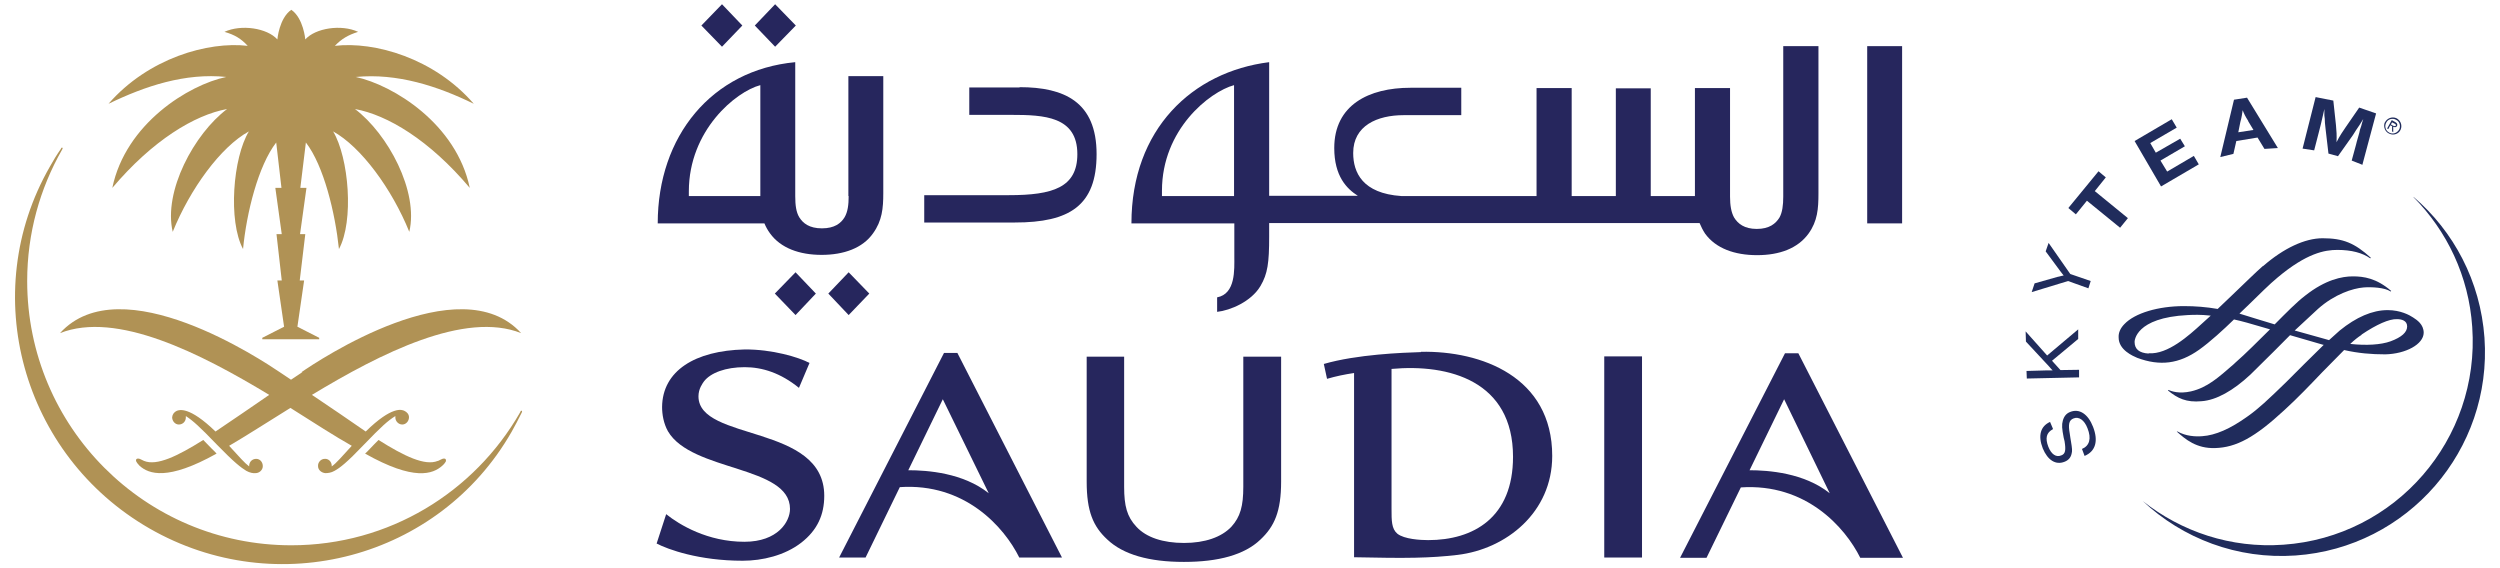 <?xml version="1.0" encoding="UTF-8"?>
<svg xmlns="http://www.w3.org/2000/svg" xmlns:xlink="http://www.w3.org/1999/xlink" width="132px" height="30px" viewBox="0 0 134 30" version="1.1">
<g id="surface1">
<path style=" stroke:none;fill-rule:nonzero;fill:rgb(12.549%,17.255%,36.078%);fill-opacity:1;" d="M 129.367 10.344 C 131.156 12.152 132.328 14.57 132.512 17.301 C 132.934 23.324 128.402 28.551 122.391 28.969 C 119.57 29.172 116.922 28.27 114.852 26.629 C 116.984 28.629 119.914 29.766 123.043 29.547 C 129.055 29.125 133.59 23.898 133.168 17.879 C 132.949 14.836 131.516 12.168 129.367 10.328 "/>
<path style=" stroke:none;fill-rule:nonzero;fill:rgb(12.549%,17.255%,36.078%);fill-opacity:1;" d="M 110.035 22.777 C 109.68 22.965 109.617 23.262 109.789 23.715 C 109.945 24.117 110.207 24.305 110.488 24.18 C 110.707 24.102 110.738 23.898 110.66 23.418 L 110.613 23.23 C 110.52 22.746 110.504 22.543 110.566 22.324 C 110.629 22.09 110.754 21.934 110.957 21.855 C 111.453 21.652 111.922 21.965 112.188 22.652 C 112.48 23.402 112.328 23.961 111.734 24.211 L 111.594 23.836 C 112 23.668 112.109 23.277 111.891 22.73 C 111.719 22.277 111.422 22.09 111.145 22.199 C 110.895 22.293 110.848 22.512 110.941 23.027 L 110.973 23.246 L 111.004 23.434 C 111.066 23.805 111.082 23.945 111.035 24.102 C 110.988 24.305 110.863 24.445 110.66 24.523 C 110.191 24.711 109.758 24.445 109.492 23.805 C 109.227 23.121 109.367 22.621 109.883 22.387 L 110.035 22.746 Z M 110.035 22.777 "/>
<path style=" stroke:none;fill-rule:nonzero;fill:rgb(12.549%,17.255%,36.078%);fill-opacity:1;" d="M 109.727 18.828 L 111.391 17.426 L 111.391 17.941 L 109.988 19.109 L 110.441 19.609 L 111.438 19.594 L 111.438 20 L 108.637 20.062 L 108.621 19.656 L 109.727 19.625 L 110.02 19.625 L 109.93 19.531 L 109.836 19.422 L 108.59 18.082 L 108.574 17.535 Z M 109.727 18.828 "/>
<path style=" stroke:none;fill-rule:nonzero;fill:rgb(12.549%,17.255%,36.078%);fill-opacity:1;" d="M 110.973 14.461 L 112.062 14.836 L 111.938 15.227 L 110.848 14.836 L 108.898 15.43 L 109.055 14.961 L 110.27 14.617 L 110.41 14.586 C 110.41 14.586 110.504 14.555 110.613 14.539 C 110.52 14.43 110.504 14.398 110.395 14.258 L 109.648 13.246 L 109.805 12.793 L 110.957 14.445 Z M 110.973 14.461 "/>
<path style=" stroke:none;fill-rule:nonzero;fill:rgb(12.549%,17.255%,36.078%);fill-opacity:1;" d="M 112.871 9.281 L 112.281 10.016 L 114.055 11.465 L 113.637 11.98 L 111.859 10.531 L 111.266 11.262 L 110.863 10.922 L 112.48 8.953 Z M 112.871 9.281 "/>
<path style=" stroke:none;fill-rule:nonzero;fill:rgb(12.549%,17.255%,36.078%);fill-opacity:1;" d="M 116.672 6.613 L 115.254 7.441 L 115.551 7.957 L 116.859 7.207 L 117.109 7.613 L 115.801 8.379 L 116.16 8.969 L 117.59 8.129 L 117.855 8.582 L 115.832 9.766 L 114.414 7.332 L 116.406 6.164 Z M 116.672 6.613 "/>
<path style=" stroke:none;fill-rule:nonzero;fill:rgb(12.549%,17.255%,36.078%);fill-opacity:1;" d="M 120.504 6.254 C 120.348 6.008 120.285 5.883 120.207 5.68 C 120.176 5.883 120.16 6.039 120.082 6.316 L 119.973 6.863 L 120.785 6.738 L 120.504 6.27 Z M 122.109 7.707 L 121.375 7.754 L 121.004 7.145 L 119.867 7.332 L 119.711 8.02 L 119.008 8.191 L 119.742 5.117 L 120.441 5.008 L 122.094 7.707 Z M 122.109 7.707 "/>
<path style=" stroke:none;fill-rule:nonzero;fill:rgb(12.549%,17.255%,36.078%);fill-opacity:1;" d="M 126.641 8.613 L 126.051 8.379 L 126.281 7.535 C 126.297 7.441 126.344 7.301 126.391 7.129 C 126.438 6.957 126.484 6.816 126.5 6.707 C 126.547 6.598 126.578 6.473 126.609 6.348 L 126.672 6.148 C 126.5 6.426 126.438 6.535 126.281 6.754 C 126.219 6.863 126.16 6.941 126.113 7.02 L 125.316 8.145 L 124.805 8.004 L 124.648 6.66 C 124.648 6.66 124.633 6.488 124.617 6.363 C 124.617 6.195 124.602 6.055 124.586 5.961 C 124.586 5.883 124.586 5.773 124.586 5.617 L 124.508 5.961 C 124.43 6.332 124.383 6.488 124.273 6.926 L 124.039 7.832 L 123.418 7.738 L 124.117 4.977 L 125.066 5.164 L 125.207 6.473 C 125.238 6.785 125.254 7.035 125.238 7.395 C 125.348 7.191 125.379 7.113 125.504 6.926 C 125.582 6.801 125.66 6.691 125.723 6.598 L 126.453 5.539 L 127.359 5.852 L 126.625 8.598 Z M 126.641 8.613 "/>
<path style=" stroke:none;fill-rule:nonzero;fill:rgb(12.549%,17.255%,36.078%);fill-opacity:1;" d="M 126.578 17.707 C 127.391 17.16 128.059 16.863 128.48 16.879 C 128.727 16.879 129.023 16.957 129.023 17.27 C 129.023 17.582 128.727 17.848 128.137 18.066 C 127.621 18.254 126.828 18.301 125.973 18.207 C 126.203 17.988 126.406 17.832 126.578 17.723 M 115.16 18.723 C 114.664 18.691 114.414 18.488 114.414 18.098 C 114.414 18.051 114.445 16.801 117.266 16.66 C 117.59 16.645 117.949 16.629 118.496 16.691 L 118.184 16.973 L 118.012 17.129 C 117.328 17.754 116.191 18.781 115.176 18.707 M 121.281 14.039 C 120.941 14.336 120.27 14.992 119.617 15.617 L 118.867 16.332 C 118.262 16.227 117.668 16.18 117.062 16.18 C 115.691 16.18 114.43 16.551 113.867 17.145 C 113.652 17.363 113.543 17.613 113.559 17.863 C 113.559 18.535 114.336 18.859 114.555 18.953 C 115.77 19.406 116.797 19.281 117.871 18.52 C 118.465 18.098 119.18 17.441 119.742 16.895 C 120.176 16.988 120.66 17.129 121.188 17.285 L 121.672 17.426 C 121.035 18.051 120.395 18.707 119.789 19.234 L 119.742 19.281 C 118.898 20.016 118.309 20.547 117.438 20.75 C 116.812 20.891 116.391 20.75 116.234 20.672 L 116.203 20.703 C 116.719 21.125 117.188 21.355 118.012 21.277 C 118.789 21.219 119.695 20.719 120.629 19.844 L 121.875 18.613 L 122.746 17.738 L 124.523 18.254 L 124.555 18.254 L 123.465 19.328 L 122.527 20.266 C 121.562 21.203 121.051 21.684 120.473 22.09 C 119.539 22.762 118.742 23.105 118.043 23.152 C 117.684 23.184 117.156 23.152 116.719 22.902 L 116.672 22.902 C 117.141 23.324 117.73 23.82 118.727 23.789 C 119.867 23.758 120.863 23.215 122.434 21.762 C 123.152 21.109 123.852 20.375 124.477 19.719 L 125.645 18.535 C 126.406 18.707 127.094 18.766 127.855 18.766 C 128.961 18.738 129.898 18.223 129.91 17.613 C 129.91 17.16 129.555 16.926 129.336 16.785 C 129.148 16.66 128.664 16.395 127.98 16.395 C 127.156 16.395 126.297 16.77 125.41 17.488 L 124.836 18.004 L 124.617 17.941 L 122.996 17.488 C 123.48 17.035 123.883 16.66 124.242 16.332 C 125.129 15.539 126.113 15.227 126.688 15.18 C 127.109 15.148 127.824 15.18 128.137 15.398 L 128.168 15.367 C 127.375 14.68 126.688 14.586 126.113 14.586 C 125.535 14.586 124.648 14.758 123.559 15.617 C 123.105 15.961 122.527 16.551 121.922 17.16 L 121.098 16.91 L 120.895 16.848 L 120.035 16.582 L 120.52 16.117 C 121.098 15.555 121.641 15.008 122.078 14.648 C 123.637 13.34 124.602 13.168 125.285 13.168 C 126.035 13.168 126.625 13.324 127.047 13.621 L 127.078 13.59 C 126.203 12.793 125.582 12.543 124.492 12.543 C 123.543 12.543 122.406 13.074 121.297 14.039 "/>
<path style=" stroke:none;fill-rule:nonzero;fill:rgb(12.549%,17.255%,36.078%);fill-opacity:1;" d="M 128.23 6.488 C 128.23 6.488 128.371 6.582 128.418 6.504 C 128.434 6.457 128.387 6.41 128.34 6.395 L 128.215 6.332 L 128.152 6.441 Z M 128.293 6.863 L 128.215 6.816 L 128.215 6.535 L 128.121 6.488 L 128.012 6.691 L 127.949 6.66 L 128.199 6.211 L 128.387 6.316 C 128.465 6.363 128.527 6.426 128.48 6.52 C 128.434 6.613 128.355 6.598 128.277 6.566 L 128.277 6.848 Z M 128.59 6.723 C 128.695 6.535 128.621 6.285 128.434 6.195 C 128.246 6.086 127.996 6.148 127.902 6.348 C 127.793 6.535 127.871 6.785 128.059 6.879 C 128.246 6.988 128.48 6.91 128.59 6.723 M 127.824 6.348 C 127.934 6.117 128.199 6.008 128.434 6.102 C 128.664 6.211 128.773 6.473 128.68 6.707 C 128.59 6.941 128.309 7.051 128.074 6.941 C 127.84 6.848 127.73 6.566 127.824 6.332 "/>
<path style=" stroke:none;fill-rule:nonzero;fill:rgb(14.902%,14.902%,36.471%);fill-opacity:1;" d="M 44.398 15.508 L 45.488 16.66 L 46.594 15.508 L 45.488 14.367 Z M 44.398 15.508 "/>
<path style=" stroke:none;fill-rule:nonzero;fill:rgb(14.902%,14.902%,36.471%);fill-opacity:1;" d="M 39.789 1.141 L 38.699 0 L 37.594 1.141 L 38.699 2.277 Z M 39.789 1.141 "/>
<path style=" stroke:none;fill-rule:nonzero;fill:rgb(14.902%,14.902%,36.471%);fill-opacity:1;" d="M 41.531 15.508 L 42.641 16.66 L 43.73 15.508 L 42.641 14.367 Z M 41.531 15.508 "/>
<path style=" stroke:none;fill-rule:nonzero;fill:rgb(14.902%,14.902%,36.471%);fill-opacity:1;" d="M 42.656 1.141 L 41.547 0 L 40.457 1.141 L 41.547 2.277 Z M 42.656 1.141 "/>
<path style=" stroke:none;fill-rule:nonzero;fill:rgb(14.902%,14.902%,36.471%);fill-opacity:1;" d="M 66.145 10.281 L 62.281 10.281 L 62.281 10 C 62.281 6.707 64.836 4.695 66.145 4.336 Z M 95.582 2.246 L 95.582 10.312 C 95.582 10.766 95.535 11.156 95.379 11.434 C 95.176 11.762 94.836 12.043 94.164 12.043 C 93.496 12.043 93.152 11.762 92.949 11.434 C 92.793 11.156 92.73 10.781 92.73 10.312 L 92.73 4.492 L 90.848 4.492 L 90.848 10.281 L 88.48 10.281 L 88.48 4.508 L 86.609 4.508 L 86.609 10.281 L 84.242 10.281 L 84.242 4.492 L 82.359 4.492 L 82.359 10.281 L 75.113 10.281 C 73.027 10.141 72.531 9.016 72.531 7.973 C 72.531 6.504 73.824 5.945 75.238 5.945 L 78.324 5.945 L 78.324 4.477 L 75.598 4.477 C 73.371 4.477 71.516 5.398 71.516 7.707 C 71.516 9.219 72.188 9.891 72.777 10.266 L 68.027 10.266 L 68.027 3.105 C 63.914 3.621 60.645 6.691 60.645 11.746 L 66.16 11.746 L 66.16 13.527 C 66.16 14.211 66.238 15.523 65.238 15.711 L 65.238 16.488 C 65.941 16.41 67.062 15.945 67.562 15.102 C 67.949 14.445 68.027 13.852 68.027 12.465 L 68.027 11.73 L 91.098 11.73 C 91.176 11.918 91.27 12.105 91.391 12.293 C 91.969 13.09 92.98 13.449 94.18 13.449 C 95.379 13.449 96.359 13.09 96.938 12.293 C 97.422 11.621 97.469 10.953 97.469 10.141 L 97.469 2.246 Z M 95.582 2.246 "/>
<path style=" stroke:none;fill-rule:nonzero;fill:rgb(14.902%,14.902%,36.471%);fill-opacity:1;" d="M 100.082 2.246 L 101.953 2.246 L 101.953 11.746 L 100.082 11.746 Z M 100.082 2.246 "/>
<path style=" stroke:none;fill-rule:nonzero;fill:rgb(14.902%,14.902%,36.471%);fill-opacity:1;" d="M 54.648 4.461 L 51.953 4.461 L 51.953 5.93 L 54.211 5.93 C 55.957 5.93 57.746 6.008 57.746 8.035 C 57.746 9.828 56.422 10.234 54.07 10.234 L 49.539 10.234 L 49.539 11.699 L 54.398 11.699 C 57.328 11.699 58.777 10.797 58.777 8.035 C 58.777 5.242 57.062 4.445 54.648 4.445 "/>
<path style=" stroke:none;fill-rule:nonzero;fill:rgb(14.902%,14.902%,36.471%);fill-opacity:1;" d="M 40.754 10.281 L 36.922 10.281 L 36.922 10.031 C 36.922 6.754 39.445 4.68 40.754 4.336 Z M 45.488 10.281 C 45.488 10.75 45.441 11.125 45.27 11.418 C 45.07 11.746 44.727 12.012 44.055 12.012 C 43.387 12.012 43.043 11.746 42.84 11.418 C 42.672 11.141 42.625 10.766 42.625 10.281 L 42.625 3.105 C 38.152 3.527 35.254 7.066 35.254 11.746 L 40.973 11.746 C 41.051 11.934 41.145 12.105 41.27 12.277 C 41.844 13.074 42.855 13.434 44.039 13.434 C 45.223 13.434 46.238 13.074 46.797 12.277 C 47.281 11.605 47.344 10.938 47.344 10.125 L 47.344 3.852 L 45.473 3.852 L 45.473 10.281 Z M 45.488 10.281 "/>
<path style=" stroke:none;fill-rule:nonzero;fill:rgb(14.902%,14.902%,36.471%);fill-opacity:1;" d="M 63.449 29.891 C 61.594 29.891 60.207 29.5 59.352 28.691 C 58.59 27.988 58.246 27.176 58.246 25.586 L 58.246 18.891 L 60.254 18.891 L 60.254 25.867 C 60.254 26.895 60.41 27.473 60.91 28.004 C 61.438 28.582 62.344 28.875 63.465 28.875 C 64.586 28.875 65.473 28.566 66.004 28.004 C 66.484 27.473 66.641 26.895 66.641 25.867 L 66.641 18.891 L 68.668 18.891 L 68.668 25.586 C 68.668 27.191 68.309 27.988 67.562 28.691 C 66.703 29.516 65.301 29.891 63.465 29.891 "/>
<path style=" stroke:none;fill-rule:nonzero;fill:rgb(14.902%,14.902%,36.471%);fill-opacity:1;" d="M 76.547 28.723 C 76.145 28.723 75.27 28.676 74.898 28.379 C 74.586 28.113 74.586 27.691 74.586 27.035 L 74.586 19.547 C 77.668 19.266 81.098 20.188 81.098 24.258 C 81.098 27.52 78.977 28.723 76.547 28.723 M 76.16 18.645 C 75.176 18.676 72.73 18.766 70.957 19.281 L 71.129 20.078 C 71.609 19.938 72.062 19.844 72.578 19.766 L 72.578 29.641 C 75.41 29.703 76.641 29.688 78.121 29.516 C 80.738 29.203 83.199 27.238 83.199 24.211 C 83.199 19.969 79.398 18.566 76.16 18.629 "/>
<path style=" stroke:none;fill-rule:nonzero;fill:rgb(14.902%,14.902%,36.471%);fill-opacity:1;" d="M 85.988 18.875 L 88.012 18.875 L 88.012 29.656 L 85.988 29.656 Z M 85.988 18.875 "/>
<path style=" stroke:none;fill-rule:nonzero;fill:rgb(14.902%,14.902%,36.471%);fill-opacity:1;" d="M 48.684 24.977 C 49.711 24.977 51.625 25.117 52.996 26.211 L 50.535 21.172 Z M 56.922 29.656 L 54.633 29.656 C 53.824 28.02 51.719 25.648 48.23 25.883 L 46.395 29.656 L 44.977 29.656 L 50.598 18.691 L 51.316 18.691 Z M 56.922 29.656 "/>
<path style=" stroke:none;fill-rule:nonzero;fill:rgb(14.902%,14.902%,36.471%);fill-opacity:1;" d="M 93.762 24.977 C 94.789 24.977 96.703 25.117 98.074 26.211 L 95.629 21.172 L 93.777 24.977 Z M 102 29.672 L 99.711 29.672 C 98.898 28.035 96.797 25.664 93.309 25.898 L 91.469 29.672 L 90.051 29.672 L 95.676 18.707 L 96.391 18.707 Z M 102 29.672 "/>
<path style=" stroke:none;fill-rule:nonzero;fill:rgb(14.902%,14.902%,36.471%);fill-opacity:1;" d="M 43.402 19.234 C 42.824 18.922 41.379 18.488 39.898 18.504 C 37.266 18.566 35.504 19.641 35.488 21.59 C 35.488 21.98 35.566 22.465 35.801 22.887 C 37.078 25.07 42.344 24.711 42.344 27.051 C 42.344 27.723 41.703 28.812 39.898 28.812 C 37.934 28.812 36.426 27.91 35.707 27.332 L 35.195 28.906 C 35.801 29.219 37.453 29.828 39.805 29.828 C 40.863 29.828 42.062 29.547 42.949 28.859 C 43.809 28.191 44.18 27.363 44.18 26.348 C 44.18 22.48 37.438 23.449 37.438 21.016 C 37.438 20.609 37.656 20.328 37.73 20.219 C 38.09 19.75 38.902 19.453 39.914 19.453 C 40.863 19.453 41.844 19.766 42.824 20.562 L 43.387 19.234 Z M 43.402 19.234 "/>
<path style=" stroke:none;fill-rule:nonzero;fill:rgb(69.02%,57.255%,33.333%);fill-opacity:1;" d="M 27.902 21.824 L 27.871 21.887 C 25.426 26.148 20.863 29 15.613 29 C 7.781 29 1.457 22.652 1.457 14.836 C 1.457 12.277 2.141 9.875 3.324 7.801 L 3.355 7.738 L 3.355 7.691 L 3.293 7.691 L 3.262 7.754 C 3.043 8.066 2.855 8.379 2.672 8.707 C -1.223 15.492 1.176 24.164 8.012 28.098 C 14.852 32.027 23.543 29.703 27.422 22.918 C 27.609 22.59 27.777 22.262 27.949 21.918 L 27.98 21.855 L 27.98 21.793 L 27.918 21.793 Z M 27.902 21.824 "/>
<path style=" stroke:none;fill-rule:nonzero;fill:rgb(69.02%,57.255%,33.333%);fill-opacity:1;" d="M 12.125 3.898 C 10.117 4.32 6.734 6.395 6.02 9.844 C 8.184 7.285 10.441 5.93 12.172 5.617 C 10.41 6.941 8.746 10.031 9.258 12.199 C 10.195 9.891 11.828 7.645 13.34 6.816 C 12.484 8.223 12.219 11.621 13.027 13.121 C 13.215 11.172 13.84 8.66 14.805 7.41 L 15.086 9.844 L 14.758 9.844 L 15.102 12.324 L 14.82 12.324 L 15.102 14.805 L 14.867 14.805 L 15.227 17.285 L 14.059 17.879 L 14.059 17.957 L 17.109 17.957 L 17.109 17.879 L 15.941 17.285 L 15.582 17.566 L 15.941 17.285 L 16.301 14.805 L 16.066 14.805 L 16.363 12.324 L 16.082 12.324 L 16.426 9.844 L 16.098 9.844 L 16.395 7.41 C 17.359 8.66 17.965 11.188 18.168 13.121 C 18.98 11.621 18.699 8.223 17.855 6.816 C 19.352 7.645 21.004 9.891 21.938 12.199 C 22.453 10.031 20.785 6.941 19.027 5.617 C 20.754 5.93 23.012 7.27 25.18 9.844 C 24.461 6.41 21.082 4.336 19.07 3.898 C 21.285 3.684 23.449 4.383 25.395 5.336 C 23.277 2.887 20.07 1.98 17.949 2.23 C 18.309 1.855 18.652 1.652 19.195 1.48 C 18.293 1.062 16.906 1.277 16.363 1.887 C 16.363 1.887 16.27 0.75 15.613 0.297 C 14.961 0.75 14.867 1.887 14.867 1.887 C 14.32 1.277 12.934 1.062 12.031 1.48 C 12.578 1.637 12.918 1.84 13.277 2.23 C 11.16 1.98 7.949 2.887 5.816 5.336 C 7.781 4.383 9.93 3.668 12.141 3.898 "/>
<path style=" stroke:none;fill-rule:nonzero;fill:rgb(69.02%,57.255%,33.333%);fill-opacity:1;" d="M 16.207 19.719 C 16.035 19.828 15.832 19.969 15.598 20.125 C 15.363 19.969 15.164 19.828 14.992 19.719 C 14.086 19.109 6.488 14.023 3.215 17.629 C 6.254 16.426 10.738 18.707 14.43 20.938 C 13.512 21.574 12.453 22.293 11.551 22.902 C 10.133 21.527 9.602 21.746 9.477 21.793 C 9.336 21.855 9.242 21.98 9.227 22.137 C 9.227 22.34 9.383 22.527 9.586 22.527 C 9.789 22.527 9.961 22.371 9.961 22.152 L 9.961 22.074 C 10.348 22.324 10.707 22.652 11.625 23.605 C 12.562 24.57 12.918 24.836 13.199 25.008 C 13.387 25.117 13.59 25.148 13.699 25.133 C 13.887 25.133 14.086 24.977 14.086 24.758 C 14.086 24.539 13.934 24.367 13.73 24.367 C 13.527 24.367 13.355 24.523 13.355 24.742 L 13.355 24.773 C 13.105 24.586 12.824 24.258 12.281 23.668 C 13.168 23.152 14.305 22.418 15.566 21.637 C 16.828 22.434 17.965 23.168 18.855 23.668 C 18.309 24.258 18.043 24.586 17.781 24.773 L 17.781 24.742 C 17.781 24.523 17.609 24.352 17.406 24.367 C 17.203 24.367 17.031 24.555 17.047 24.758 C 17.047 24.977 17.25 25.117 17.438 25.133 C 17.562 25.133 17.75 25.117 17.934 25.008 C 18.215 24.852 18.574 24.586 19.508 23.605 C 20.426 22.652 20.785 22.324 21.191 22.074 L 21.191 22.152 C 21.191 22.355 21.363 22.527 21.562 22.527 C 21.766 22.527 21.922 22.34 21.922 22.137 C 21.922 21.98 21.812 21.855 21.672 21.793 C 21.547 21.73 21.02 21.512 19.602 22.902 C 18.715 22.293 17.656 21.559 16.719 20.938 C 20.41 18.707 24.914 16.426 27.934 17.629 C 24.648 14.023 17.047 19.109 16.16 19.719 "/>
<path style=" stroke:none;fill-rule:nonzero;fill:rgb(69.02%,57.255%,33.333%);fill-opacity:1;" d="M 7.719 24.477 C 7.609 24.43 7.484 24.352 7.422 24.352 C 7.375 24.352 7.344 24.352 7.312 24.383 C 7.281 24.414 7.281 24.477 7.312 24.523 C 7.328 24.555 7.375 24.633 7.484 24.742 C 7.98 25.18 8.98 25.555 11.609 24.086 C 11.535 24.008 11.457 23.914 11.363 23.836 C 11.191 23.652 11.035 23.496 10.895 23.355 C 9.508 24.227 8.402 24.758 7.719 24.477 "/>
<path style=" stroke:none;fill-rule:nonzero;fill:rgb(69.02%,57.255%,33.333%);fill-opacity:1;" d="M 23.465 24.477 C 22.781 24.758 21.672 24.227 20.289 23.355 C 20.148 23.496 19.992 23.652 19.82 23.836 C 19.742 23.93 19.648 24.008 19.57 24.086 C 22.203 25.57 23.199 25.18 23.699 24.742 C 23.824 24.633 23.855 24.57 23.887 24.523 C 23.918 24.477 23.902 24.414 23.887 24.383 C 23.855 24.352 23.824 24.352 23.777 24.352 C 23.715 24.352 23.59 24.43 23.48 24.477 "/>
</g>
</svg>
